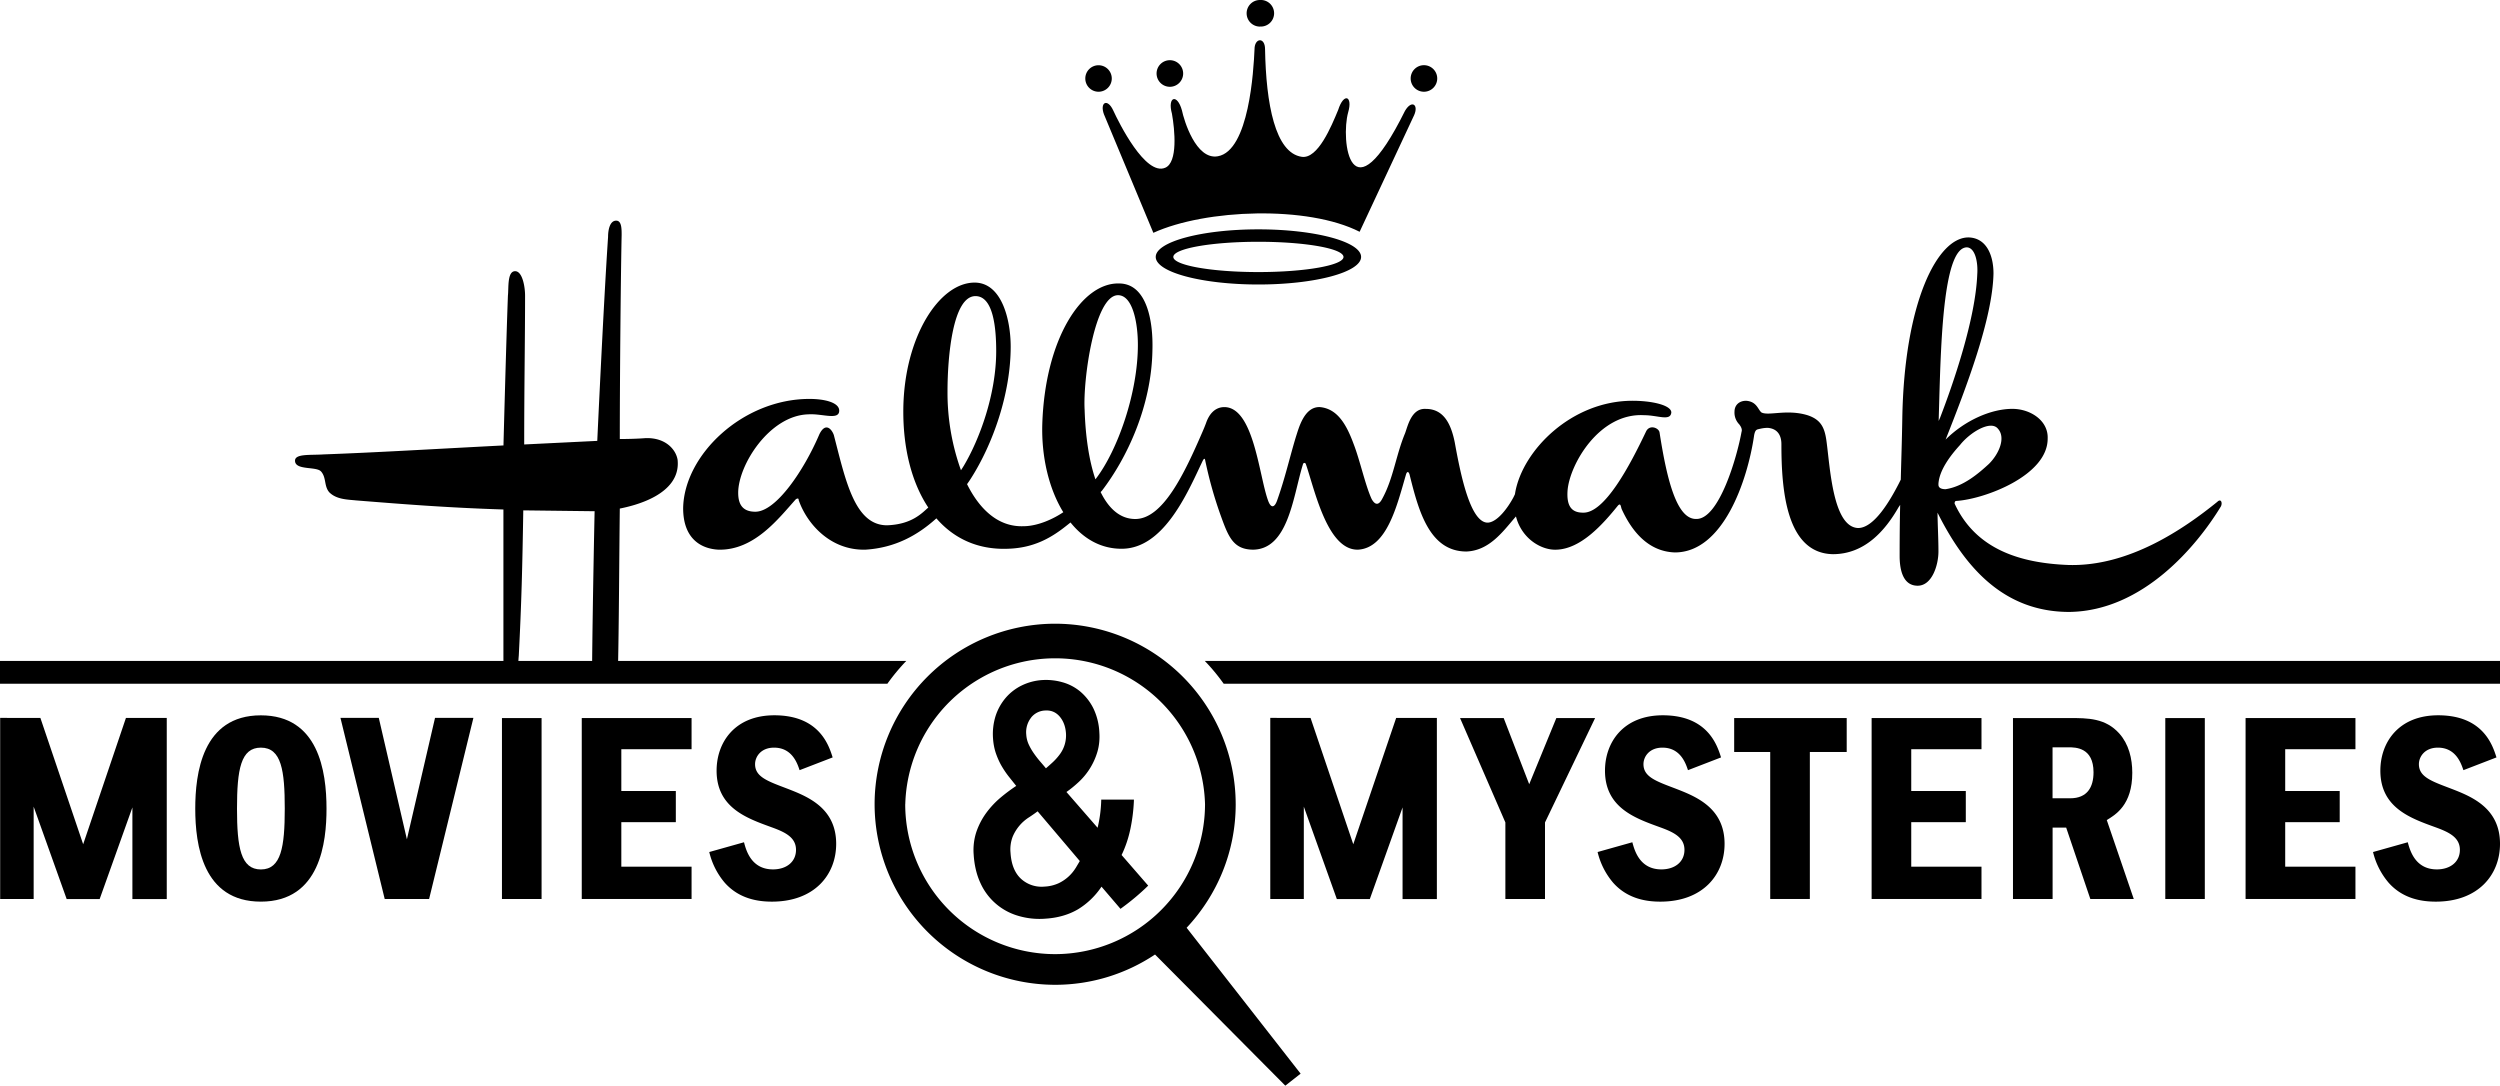 <svg height="20" viewBox="0 0 46.055 20" width="46.055" xmlns="http://www.w3.org/2000/svg"><path d="M5.916 8.687c.1.117.05.266.15.382.133.133.332.133.498.15.831.066 1.646.133 2.71.167v2.693c0 .087 0 .185.015.264h.245c.014-.076.014-.172.023-.264.05-.964.066-1.63.083-2.677l1.314.016s-.035 1.6-.047 2.925h.477c.019-.888.021-1.83.034-2.974.25-.05 1.131-.25 1.065-.898-.033-.199-.233-.416-.599-.399-.2.016-.466.016-.466.016 0-1.08.018-3.041.034-3.757 0-.116 0-.266-.1-.266-.116 0-.15.166-.15.3-.083 1.23-.199 3.757-.199 3.757l-1.346.066c0-1.063.016-1.962.016-2.743 0-.166-.05-.449-.183-.449-.149 0-.117.316-.133.45-.033.88-.082 2.76-.082 2.76-1.28.066-2.362.131-3.31.165-.249.017-.53-.016-.53.116 0 .184.398.1.48.2M17.97 5.455c.332 0 .382.598.382 1.013 0 .8-.31 1.631-.597 2.113a3.039 3.039 0 0 1-.052.082 4.226 4.226 0 0 1-.248-1.446c0-.665.1-1.762.515-1.762m2.626-.017c.267 0 .366.498.366.915 0 .888-.373 1.938-.768 2.459l-.014.018c-.12-.353-.184-.802-.199-1.28-.033-.55.183-2.112.615-2.112M35.71 8.913c.016-.25.215-.516.398-.716.183-.232.566-.465.699-.298.148.166.017.465-.167.647-.182.167-.465.416-.798.466-.066 0-.132-.017-.132-.083zm.016-1.58c.033-1.114.084-2.793.515-2.776.15.016.2.282.184.498-.033.83-.447 2.024-.683 2.636l-.028.064.012-.421m-22.493 2.792c.665.017 1.114-.581 1.43-.931.033-.017.05-.017.05.017.149.432.58.93 1.23.914.545-.034.959-.263 1.307-.577.32.37.764.582 1.32.56.482-.015.804-.206 1.088-.434l.063-.05c.245.305.57.491.96.484.725-.015 1.152-.93 1.434-1.534.016-.032.03-.065.046-.095.024-.043.036-.03.041-.001a7.499 7.499 0 0 0 .273.982c.15.416.234.665.616.665.627-.016.726-.933.896-1.52l.018-.06c.013-.025.04-.023.05 0l.019.055c.164.505.4 1.541.946 1.525.532-.033.715-.814.88-1.38.018-.066.05-.066.068 0 .165.665.365 1.414 1.047 1.414.412-.017.659-.35.883-.613a.786.786 0 0 1 .029-.033c.108.418.478.627.75.612.449-.017.849-.465 1.13-.814.05-.05.05.016.067.065.183.4.482.783.98.8.89 0 1.338-1.321 1.46-2.154 0-.007.007-.033.006-.028-.001.004.01-.061.043-.078a.102.102 0 0 1 .022-.009c.047-.01.1-.026.182-.026.2.017.25.166.25.3 0 .83.083 2.01.948 2.027.583 0 .961-.428 1.211-.866l.029-.042c-.007.282-.01.585-.01.941 0 .267.067.548.332.548.266 0 .383-.382.383-.63 0-.233-.015-.492-.017-.715l.024.047c.497.976 1.208 1.781 2.403 1.781 1.363-.016 2.36-1.23 2.794-1.945.032-.067 0-.15-.067-.083-.616.499-1.63 1.196-2.743 1.163-.848-.033-1.697-.265-2.096-1.13 0-.017 0-.05.034-.05.516-.033 1.68-.465 1.68-1.146.016-.333-.317-.55-.65-.55-.398 0-.88.217-1.23.566.383-.965.865-2.228.882-3.06 0-.315-.116-.648-.45-.664-.581-.017-1.196 1.198-1.23 3.341-.007.418-.019.767-.028 1.121l-.036.072c-.16.311-.454.819-.75.819-.465-.017-.516-1.114-.582-1.596-.033-.25-.1-.4-.35-.482-.38-.116-.714.017-.847-.05-.067-.05-.083-.2-.283-.216-.132 0-.215.083-.215.2a.31.31 0 0 0 .083.23c.004.003.01.011.013.017.005.006.054.069.034.124-.083.465-.413 1.606-.829 1.606-.366.017-.548-.73-.682-1.595-.015-.083-.183-.15-.248-.017-.3.632-.766 1.513-1.164 1.496-.217 0-.3-.132-.283-.4.033-.48.582-1.445 1.413-1.395.25 0 .482.116.499-.05 0-.133-.35-.216-.715-.216-1.12 0-2.02.908-2.16 1.686l-.006.036-.028.058c-.1.187-.29.45-.466.465-.333.016-.515-.931-.615-1.48-.067-.332-.2-.615-.532-.615-.266-.017-.333.316-.383.449-.166.398-.216.83-.415 1.196-.067.134-.133.134-.2.017-.116-.25-.216-.715-.332-1.014-.134-.365-.3-.648-.616-.681-.298-.017-.398.399-.448.548-.116.382-.2.764-.349 1.18-.05.134-.116.134-.167-.016-.166-.466-.265-1.73-.815-1.712-.166.007-.27.134-.325.296a3.36 3.36 0 0 1-.063.155c-.334.772-.73 1.61-1.24 1.61-.277 0-.488-.19-.638-.496l.024-.025c.459-.6.913-1.553.93-2.588.016-.531-.1-1.23-.616-1.23-.681-.017-1.363 1.014-1.413 2.594-.017.601.122 1.19.387 1.62-.168.114-.46.258-.736.258-.458.016-.804-.306-1.037-.775.023-.031.052-.075.07-.103.404-.632.734-1.561.734-2.43 0-.5-.166-1.18-.665-1.18-.648 0-1.297.997-1.313 2.327-.008.712.15 1.352.46 1.817-.118.103-.303.311-.76.327-.598 0-.764-.831-.98-1.662-.034-.1-.15-.25-.266-.016-.283.664-.798 1.428-1.18 1.428-.217 0-.316-.115-.316-.348 0-.516.581-1.43 1.296-1.446.25-.017.565.116.565-.068 0-.149-.266-.216-.548-.216-1.23 0-2.311 1.031-2.327 2.013 0 .565.332.747.648.764"/><path d="M16.695 12.176H0v.42h16.347a3.81 3.81 0 0 1 .348-.42m5.5 0c.126.131.242.271.348.42h23.512v-.42zm-2.38 3.815a.743.743 0 0 1-.309.278.704.704 0 0 1-.267.064.56.56 0 0 1-.428-.142c-.116-.106-.182-.268-.195-.481a.653.653 0 0 1 .039-.295.78.78 0 0 1 .304-.36c.055-.036.108-.073.156-.109l.777.916-.077.13m-.82-2.773a.347.347 0 0 1 .257-.13l.025-.001c.096 0 .174.034.24.107.07.08.111.184.12.31a.583.583 0 0 1-.108.384 1.051 1.051 0 0 1-.131.149 4.26 4.26 0 0 1-.13.116c-.032-.04-.067-.08-.103-.122a1.788 1.788 0 0 1-.12-.155 1.055 1.055 0 0 1-.094-.163.51.51 0 0 1-.045-.179.437.437 0 0 1 .09-.316m1.656 3.516c.18-.13.347-.27.5-.42l-.49-.564c.072-.149.126-.31.162-.48a3.2 3.2 0 0 0 .064-.505l.001-.036h-.602l-.001.033a2.424 2.424 0 0 1-.066.486l-.574-.659c.079-.055.154-.117.225-.183a1.235 1.235 0 0 0 .346-.56c.032-.11.044-.23.035-.357a1.134 1.134 0 0 0-.111-.443.977.977 0 0 0-.24-.307.88.88 0 0 0-.33-.172 1.11 1.11 0 0 0-.37-.04 1.001 1.001 0 0 0-.373.097.92.92 0 0 0-.298.227.982.982 0 0 0-.188.334 1.115 1.115 0 0 0-.048.423c.006.091.023.179.05.262.028.081.062.16.103.232.041.071.088.142.14.207l.134.168a3.145 3.145 0 0 0-.282.21 1.636 1.636 0 0 0-.27.287 1.318 1.318 0 0 0-.182.349 1.068 1.068 0 0 0-.05.418c.012.196.054.373.124.524a1.098 1.098 0 0 0 .692.604 1.368 1.368 0 0 0 .502.054c.23-.014.432-.072.604-.173a1.39 1.39 0 0 0 .433-.417l.35.409.01-.008zM23.212.489A.245.245 0 1 0 23.21 0a.245.245 0 0 0 .001.49m1.708 1.109a.245.245 0 1 0 0 0m1.313.091a.244.244 0 1 0 0-.489.244.244 0 0 0 0 .489m-4.68-.091a.245.245 0 1 1-.001-.49.245.245 0 0 1 0 .49m-1.313.091a.244.244 0 1 1-.001-.488.244.244 0 0 1 0 .488"/><path d="M20.34 2.113l.907 2.176c.966-.44 2.846-.506 3.8-.019l1.004-2.148c.087-.194-.044-.29-.168-.08-1.012 2.042-1.188.538-1.047.027.088-.3-.08-.37-.184-.044-.124.3-.373.906-.67.864-.492-.071-.659-.978-.677-1.982 0-.23-.194-.211-.194 0-.017.387-.1 1.872-.677 1.972-.405.071-.624-.669-.66-.845-.087-.317-.272-.255-.184.062.053.3.11.895-.124.994-.364.158-.853-.827-.958-1.056-.106-.23-.255-.15-.168.08"/><path d="M23.182 5.012c-.866 0-1.567-.125-1.567-.279 0-.154.701-.279 1.567-.279s1.568.125 1.568.28c0 .153-.702.278-1.568.278m0-.787c-1.044 0-1.891.228-1.891.508 0 .281.847.508 1.891.508 1.045 0 1.892-.227 1.892-.508 0-.28-.847-.508-1.892-.508m-6.505 10.59a2.762 2.762 0 0 1 5.522 0 2.766 2.766 0 0 1-2.763 2.762 2.764 2.764 0 0 1-2.76-2.763m7.284 4.965l-2.1-2.688c.56-.596.904-1.397.904-2.277a3.33 3.33 0 0 0-3.328-3.324 3.328 3.328 0 0 0-3.324 3.324 3.33 3.33 0 0 0 3.324 3.328c.68 0 1.314-.206 1.842-.558l2.4 2.416z"/><path d="M26.897 13.228h.804l.47 1.219.5-1.219h.714l-.923 1.923v1.41h-.73v-1.41z"/><path d="M31.096 14.188c-.04-.12-.136-.415-.47-.415-.245 0-.35.169-.35.304 0 .23.22.31.574.444.375.145.92.35.92 1.024 0 .57-.4 1.065-1.184 1.065-.24 0-.6-.044-.87-.35a1.36 1.36 0 0 1-.285-.564l.64-.18c.04.15.135.5.535.5.25 0 .425-.14.425-.36 0-.235-.21-.33-.46-.42-.455-.165-1.004-.36-1.004-1.039 0-.52.335-1.02 1.065-1.02.828 0 1.003.554 1.073.776z"/><path d="M34.02 13.853h-.679v2.708h-.73v-2.708h-.664v-.625h2.073zm2.194 1.293h-1.005v.82h1.294v.595h-2.024v-3.333h2.024v.574h-1.294v.77h1.005z"/><path d="M37.812 13.767v.939h.325c.314 0 .43-.204.43-.479 0-.46-.335-.46-.46-.46zm.315-.539c.335 0 .66 0 .915.285.174.195.239.46.239.724 0 .59-.305.77-.47.87l.497 1.454h-.8l-.445-1.315h-.25v1.315h-.73v-3.333zm1.762 0h.728v3.333h-.728z"/><path d="M43.102 15.146h-1.004v.82h1.294v.595h-2.024v-3.333h2.024v.574h-1.294v.77h1.004z"/><path d="M45.381 14.188c-.041-.12-.136-.415-.47-.415-.244 0-.35.169-.35.304 0 .23.22.31.574.444.376.145.92.35.92 1.024 0 .57-.4 1.065-1.183 1.065-.24 0-.6-.044-.87-.35a1.362 1.362 0 0 1-.286-.564l.64-.18c.04.15.136.5.536.5.249 0 .424-.14.424-.36 0-.235-.211-.33-.46-.42-.455-.165-1.005-.36-1.005-1.039 0-.52.335-1.02 1.065-1.02.829 0 1.004.554 1.074.776z"/><path d="M23.401 13.225v3.336h.618V14.86l.608 1.702h.608l.603-1.688v1.688h.632v-3.336h-.75l-.79 2.327-.787-2.327zm-14.68 0h-.707l-.518 2.237-.518-2.237h-.706l.815 3.336h.818z"/><path d="M4.366 14.898c0 .713.07 1.119.44 1.119.374 0 .44-.416.44-1.12 0-.7-.06-1.124-.44-1.124-.37 0-.44.399-.44 1.125m1.649 0c0 .608-.11 1.712-1.21 1.712-1.068 0-1.208-1.044-1.208-1.712 0-.64.125-1.72 1.208-1.72 1.06 0 1.21 1.024 1.21 1.72m3.232-1.67h.73v3.333h-.73z"/><path d="M12.45 15.146h-1.004v.82h1.294v.595h-2.023v-3.333h2.023v.574h-1.294v.77h1.004z"/><path d="M14.73 14.188c-.04-.12-.135-.415-.47-.415-.244 0-.35.169-.35.304 0 .23.22.31.574.444.375.145.92.35.92 1.024 0 .57-.4 1.065-1.184 1.065-.24 0-.6-.044-.87-.35a1.354 1.354 0 0 1-.284-.564l.64-.18c.039.15.134.5.534.5.25 0 .424-.14.424-.36 0-.235-.21-.33-.46-.42-.453-.165-1.003-.36-1.003-1.039 0-.52.334-1.02 1.064-1.02.829 0 1.004.554 1.074.776z"/><path d="M.003 13.225v3.336H.62V14.86l.608 1.702h.608l.603-1.688v1.688h.633v-3.336H2.32l-.788 2.327-.788-2.327z"/></svg>